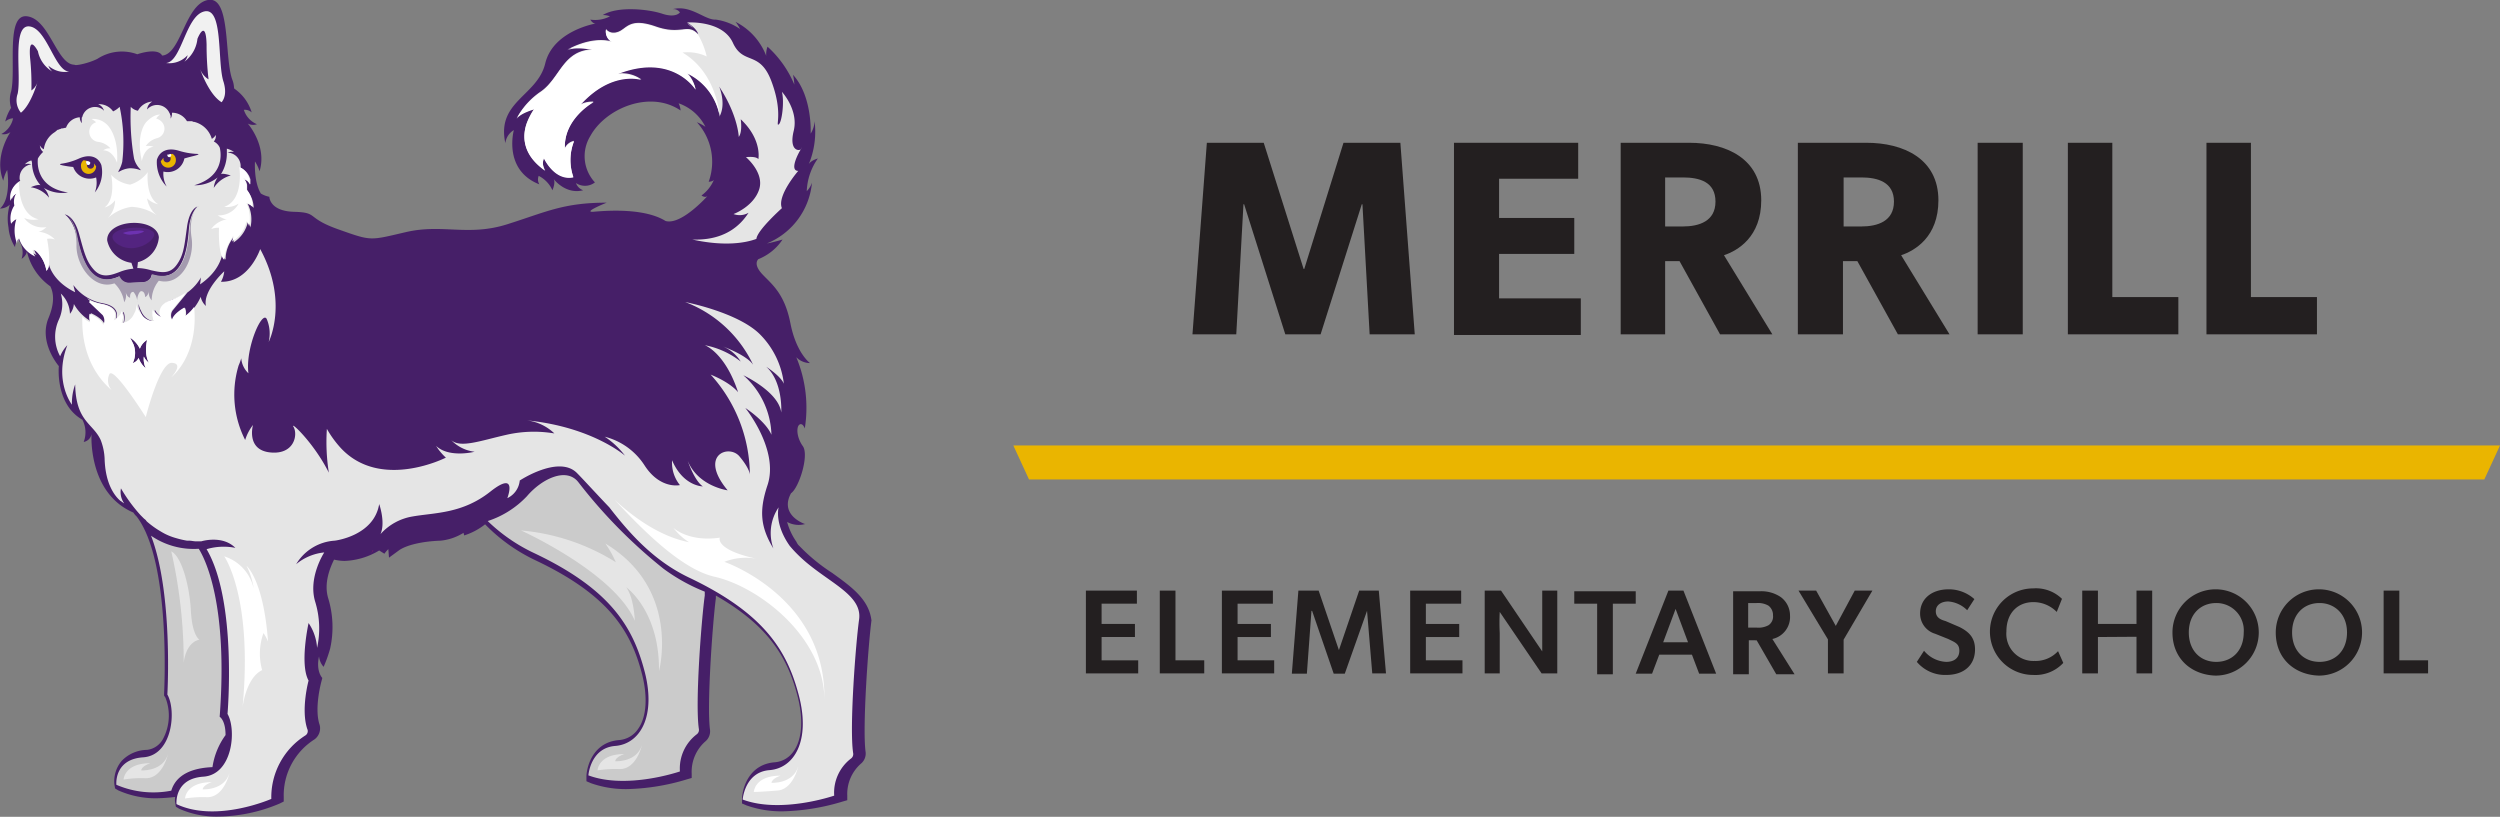 <svg id="Layer_1" data-name="Layer 1" xmlns="http://www.w3.org/2000/svg" viewBox="0 0 382.4 124.94"><rect x="0" y="0" width="382.4" height="124.94" fill="#808080" stroke="none"/><defs><style>.cls-1{fill:#461f68;}.cls-2{fill:#e5e5e5;}.cls-3{fill:#f1f1f1;}.cls-4{fill:#b2b2b2;}.cls-5{fill:#532480;}.cls-6{fill:#6d32b1;}.cls-7{fill:#1a1a1a;}.cls-8{fill:#eab500;}.cls-9{fill:#fff;}.cls-10{fill:#a49baf;}.cls-11{fill:#cbcbcb;}.cls-12{fill:#ef1378;}.cls-13{fill:#231f20;}</style></defs><path class="cls-1" d="M127.3,87.64a27.94,27.94,0,0,1-4.3-3.4l-.6-.6-.1-.1a1.76,1.76,0,0,1-.4-.5l-.1-.2a9.64,9.64,0,0,1-1.4-3,3.66,3.66,0,0,0,2.8.3h-.1c-.6-.2-3.8-1.6-2.1-4.7,1.2-.8,2.8-5.8,1.8-7.2s-1-3-.5-3.3.8.6.8.6a20.06,20.06,0,0,0-1.3-10.9,3,3,0,0,0,2.1.9s-2.1-1.5-3-6.1-2.9-6-4.3-7.5-.7-2.2-.6-2.3a8,8,0,0,0,3.7-3s-1.3.4-2.4.6a11.15,11.15,0,0,0,6.9-9.3,3.33,3.33,0,0,1-.8,1.3,9.31,9.31,0,0,1,1.7-5s-1.1.3-1.4.9a13,13,0,0,0,.9-6.6,3.9,3.9,0,0,1-.6,1.9s.3-5.7-2.7-9a8.81,8.81,0,0,1,.2,1.5,16.23,16.23,0,0,0-4.1-5.8,3.32,3.32,0,0,0-.2,1.4,9.74,9.74,0,0,0-4.7-5.2,5.18,5.18,0,0,1,.7,1.1A8.6,8.6,0,0,0,109.5,3c-1.7.1-3.8-2.3-6.6-1.6a1.19,1.19,0,0,1,1.1.5s-.6.9-2.7.2-6.8-1.2-9.1.2a3.08,3.08,0,0,1,1.1.2,4.87,4.87,0,0,1-3,.5s.3.6.8.6c0,0-6.5,1.1-7.7,6.1s-7.5,5.8-6.1,12.2a2.66,2.66,0,0,1,1.3-2s-1.7,6.1,3.9,8.3a1.45,1.45,0,0,1-.1-1.3,4.57,4.57,0,0,1,2.1,2.2s.5-1.1.2-1.7c0,0,1.8,2.4,4.5,1.7A1.78,1.78,0,0,1,88.1,28a2.48,2.48,0,0,0,2.9-.1,5.89,5.89,0,0,1-.7-7.1c2.3-4.2,9.1-7.1,13.8-3.9a3,3,0,0,0-.3-1.1,7.23,7.23,0,0,1,4.1,3.6,6.06,6.06,0,0,0-1.3-.7,9,9,0,0,1,1.8,9.1s.6,0,.8-.3a5.66,5.66,0,0,1-1.9,2.4s.5.4.9.1c0,0-4,4.5-6.4,3.8-3.7-2.3-10.7-1.4-11.2-1.4-1.3,0,2.2-1.4,2.2-1.4-6.6,0-9.2,1.4-15.2,3.3s-9.9-.1-15.5,1.2-5.2,1.4-10.3-.4-3-2.6-6.8-2.7-3.8-2.3-3.8-2.3a3.92,3.92,0,0,1-1.3-.5c-1.1-1.8-.9-4.9-.9-4.9a5.6,5.6,0,0,1,.7,1.5c1.2-3.9-1.8-7.3-1.8-7.3a1.74,1.74,0,0,0,1.4.1,3.53,3.53,0,0,1-2-2.2,1.53,1.53,0,0,1,1.2.4,6.78,6.78,0,0,0-2.6-3.6l-.1-.1a3.93,3.93,0,0,0-.3-1.4C34.3,8.54,35.3-.66,31.8,0s-4.1,8.3-7,8.5c-.7-1.3-3.8-.2-3.8-.2a6.85,6.85,0,0,0-6.1.7c-1.4.7-3.4,1.1-3.5.9-2.7,0-3.8-6.9-7.2-7.4S2.5,10.64,1.7,14a4.17,4.17,0,0,0,0,2.5,6.67,6.67,0,0,0-.9,2.1,1.87,1.87,0,0,1,1.2-.5,3.52,3.52,0,0,1-1.8,2.4,1.69,1.69,0,0,0,1.4-.3S-1,23.94.5,27.64A5.41,5.41,0,0,1,1.1,26s.7,4.3-1.1,5.9a2.19,2.19,0,0,0,1.5-.6,7.52,7.52,0,0,0-.2,3.5,6.63,6.63,0,0,0,1,3,1.67,1.67,0,0,1,.3-.9c.1,0,.2-.1.3-.1a3.19,3.19,0,0,1,.4,2.8s.8-.5.8-1.2a9,9,0,0,0,3.6,5.4c.5,1,.7,2.5-.3,4.9C5.9,52.44,9,56,9,56s-.6,5.8,3.6,8.2a4.12,4.12,0,0,1,.2,3.4,1.48,1.48,0,0,0,1.2-1.2s-.6,9,6.4,12a4,4,0,0,0,.3.4l.2.2c5.3,6.9,4.2,26.9,4.2,27.1v.3l.2.3a7.55,7.55,0,0,1-.3,6.2,3.21,3.21,0,0,1-2.5,1.8,5.46,5.46,0,0,0-3.9,1.7,4.83,4.83,0,0,0-1.1,3.6l.1.6.5.3a14,14,0,0,0,6,1.2,26.45,26.45,0,0,0,2.7-.2,2.42,2.42,0,0,0,0,.9l.1.6.5.3a14,14,0,0,0,6,1.2,24.6,24.6,0,0,0,9.4-2l.6-.3v-.7a10.13,10.13,0,0,1,4.7-8.8,2.1,2.1,0,0,0,.8-2.2c-.9-2.6.3-6.8.3-6.8l.1-.4s-1-1-.5-3.3a2.73,2.73,0,0,0,.7,1.6,20.1,20.1,0,0,0,1-2.8,15.14,15.14,0,0,0-.3-7.7c-.7-2.3.3-4.7.9-5.9a7.77,7.77,0,0,0,1.6.2,11,11,0,0,0,5.3-1.6l.8.5a4.35,4.35,0,0,1,.6-.7l.1,1.3,1.5-1.1c1.1-.8,3.5-1.4,6.4-1.5a8.1,8.1,0,0,0,3.5-1.2l.1.4a10,10,0,0,0,3.2-1.7,26.66,26.66,0,0,0,7.7,5.5c11.2,5.3,14.6,10.8,16.3,17.4.9,3.5.7,6.6-.6,8.4a3.85,3.85,0,0,1-2.9,1.7c-3.8.3-4.9,3.7-5,5.5v.8l.7.3a16,16,0,0,0,5.6.9,33.87,33.87,0,0,0,9.1-1.5l.7-.2v-.7a6.17,6.17,0,0,1,2.1-4.9,2,2,0,0,0,.7-1.8c-.5-3.7.4-16.3.9-20.1v-.4c8.2,4.7,11,9.6,12.5,15.4.9,3.5.7,6.6-.6,8.4a3.85,3.85,0,0,1-2.9,1.7c-3.8.3-4.9,3.7-5,5.5v.8l.7.3a16,16,0,0,0,5.6.9,33.87,33.87,0,0,0,9.1-1.5l.7-.2v-.7a6.17,6.17,0,0,1,2.1-4.9,2,2,0,0,0,.7-1.8c-.5-3.7.4-16.3.9-20.1C132.9,91.64,130.2,89.74,127.3,87.64Z"/><path class="cls-2" d="M122.2,85a19.2,19.2,0,0,1-1.4-1.5c-2.4-3.4-1.7-5.9-1.7-5.9a7,7,0,0,0-.8,6.3c-2-3.3-2.2-5.8-.9-9.7,1.8-5.4-3.4-11.8-3.4-11.8s3.1,2,4,4.1a12.55,12.55,0,0,0-4.3-9.1s5.4,2.5,5.8,5.7c0,0,.3-4.7-2.3-7,0,0,2.2,1.4,2.7,2.6a12.78,12.78,0,0,0-3.5-7.4c-3.3-3.5-11.6-5.1-11.6-5.1a18.89,18.89,0,0,1,10.4,9.6c-.2-.3-1-1.4-4.6-2.8a5.89,5.89,0,0,1,2.7,2.3,12.83,12.83,0,0,0-5.5-2.5s3.1,1.1,5.1,7.2c0,0-1-1.4-4.2-2.7a23,23,0,0,1,6,15.3s0-.9-1.6-2.8-6.3-.2-1.8,5.2c0,0-4.5-.6-6.1-4.5,0,0,1,3,2.3,3.9,0,0-3,0-4.7-4a5.47,5.47,0,0,0,1.2,3.8s-3,.7-5.4-3a10.24,10.24,0,0,0-6.1-4.4,12.5,12.5,0,0,1,3.1,2.9s-5-4.4-15-5.4a7.39,7.39,0,0,1,4.2,2,18.87,18.87,0,0,0-7.3.2c-4,.9-7.1,2.1-8.5.8a5.91,5.91,0,0,0,3.6,1.8s-3.9,1-5.9-.9A8.54,8.54,0,0,0,68.2,70s-10,5.1-16.1-1.5a16.09,16.09,0,0,1-2.1-2.9,30.11,30.11,0,0,0,.3,6.7c-2.3-4.6-6-8-5.4-7,.7,1.2.1,4.3-3.6,3.9S38.7,65,38.7,65a7.29,7.29,0,0,0-1.2,2.3,15.34,15.34,0,0,1-1-11.4,8.17,8.17,0,0,0,.4-1.1,3.54,3.54,0,0,0,1.1,2.3c-.5-3.8,2.1-9.7,2.8-8.3a5.63,5.63,0,0,1,.3,3.5s3.1-6.1-1.3-14.2c0,0-1.7,5.1-6,5h0a4.13,4.13,0,0,0,.5-1.6s-3.3,3-2.8,5.3a2.53,2.53,0,0,1-.8-1.4,7.77,7.77,0,0,1-2.3,3,2,2,0,0,0-.1-1.3s-1.7.9-1.9,1.9a1.33,1.33,0,0,1,0-1.5l2.3-2.8a12,12,0,0,1-2.3,1.2c-2.9,1-1.5,2.8-1.5,2.8a2.52,2.52,0,0,1-1.3-1.2,2.43,2.43,0,0,0,.2,1.8,2.35,2.35,0,0,1-2.3-1.6,4.88,4.88,0,0,1-.4-1.1,4.28,4.28,0,0,1-.2,1.2,2.37,2.37,0,0,1-2.1,1.8,2.34,2.34,0,0,0,0-1.8,2.48,2.48,0,0,1-1.2,1.3s1.1-2-1.9-2.6a6.69,6.69,0,0,1-2.4-.9l2.6,2.5a1.47,1.47,0,0,1,.1,1.5c-.4-1-2.1-1.7-2.1-1.7a2.11,2.11,0,0,0,.1,1.3,7,7,0,0,1-2.7-2.7,2.65,2.65,0,0,1-.6,1.5,4.44,4.44,0,0,0-1.4-3.1,5.74,5.74,0,0,1-.3,4,6.25,6.25,0,0,0,.2,5.6,5.46,5.46,0,0,1,1.1-1.7c-2.1,5.5.7,9.1.7,9.1a8.34,8.34,0,0,1,.5-3.1c.1,5.7,2.7,5.9,3.9,8.5h0a9,9,0,0,1,.6,2.8c.1,4,1.6,5.8,2.4,6.5.2.1.4.3.6.4a3,3,0,0,1-.5-2.3,24.23,24.23,0,0,0,3,4.1h0l.4.4.1.1c.1.1.3.2.4.4l.1.1a13.66,13.66,0,0,0,2.1,1.5h0a8.92,8.92,0,0,0,2.3,1h0a13.64,13.64,0,0,0,1.7.4h.3c.4,0,.7.1,1,.1h.9s3.2-1,5.2,1a9.24,9.24,0,0,0-4.4.2h0c4.7,8,3.2,25.2,3.2,25.2,1.4,2.4.8,9.3-3.7,9.6S27,123,27,123c6.1,2.9,14.5-.8,14.5-.8a11.19,11.19,0,0,1,5.2-9.7.78.78,0,0,0,.3-1c-1-3,.2-7.4.2-7.4-1.4-2.5,0-8.8,0-8.8a7.66,7.66,0,0,1,1.3,3.8,13.89,13.89,0,0,0-.3-7.1c-1.1-3.7,1.4-7.5,1.4-7.5a7.94,7.94,0,0,0-4.3,1.8,7.42,7.42,0,0,1,5.9-3.6s6-.7,6.8-5.6c0,0,1,2.8.2,4.6A8.43,8.43,0,0,1,63.1,79c3.4-.6,7.6-.4,11.9-3.8s2.6,1,2.6,1a3.33,3.33,0,0,0,1.9-2.7s5.9-3.9,8.7-1.2c1,1,2.8,3,5,5.3,2.8,3.6,6.5,8,12.1,10.7,11.6,5.5,15.1,11.2,16.9,18.1s-.7,11.1-4.5,11.4-4.1,4.5-4.1,4.5c5.9,2.2,14-.6,14-.6a6.58,6.58,0,0,1,2.6-5.7.83.83,0,0,0,.3-.8c-.6-3.9.4-16.8.9-20.4C132,90.84,126.3,89,122.2,85ZM22,54.54a3.36,3.36,0,0,0,.3,1.8,3.55,3.55,0,0,1-1.1-1.6,1.43,1.43,0,0,1-.9.8,3.53,3.53,0,0,0,.1-2.9l-.5-1a4.32,4.32,0,0,1,1.5,1.7A2.47,2.47,0,0,1,22.5,52c-.5,2.4.3,3.5.3,3.5A2.46,2.46,0,0,1,22,54.54Z"/><path class="cls-2" d="M37.8,29.14v-.9c-.1-.2-.1-.4-.2-.5s-.2-.2-.2-.2a.76.76,0,0,1,.5.2c.1.1.2.1.2.2h0a.1.1,0,0,0,.1.1h0c0,.1.1.1.1.2h0v.1h0v-.9c0-.1-.1-.2-.1-.3a2.94,2.94,0,0,0-1.4-1.5,2.08,2.08,0,0,0-2-2.3,2,2,0,0,1,1-.1,3.7,3.7,0,0,0-1.1-.5v.6a6,6,0,0,1-.9,3.3c.3-.2,1.5.2,1.5.2a4.48,4.48,0,0,0-2.6,1.9,3.16,3.16,0,0,1,.6-1.6,5.54,5.54,0,0,1-3.6,1.2c5.2-1.5,3.9-5.8,3.9-5.8a2,2,0,0,0-.9-.9,1.21,1.21,0,0,0,.3-1,1.49,1.49,0,0,1-.6.6,3.73,3.73,0,0,0-2.7-2.6.37.37,0,0,1-.3-.1h-.8a2.65,2.65,0,0,0-2.3-1.3,1.49,1.49,0,0,1-.2.9v-.4h0c0-.1-.1-.2-.1-.3s-.1-.1-.1-.2h0a2.07,2.07,0,0,0-3.2-.7l-.2.2a1.48,1.48,0,0,1,.8-1.2,2.65,2.65,0,0,0-2.2,1.4,2,2,0,0,1-1.1-.6,37.58,37.58,0,0,0,.5,7.9,3.67,3.67,0,0,0,.9,1.6.31.31,0,0,1,.1.2,4.31,4.31,0,0,0-1.7-.3,3.78,3.78,0,0,0-1.7.6.77.77,0,0,1,.1-.3,5,5,0,0,0,.5-1.3,25.66,25.66,0,0,0-.4-8.4,3.59,3.59,0,0,1-1,.7,2.59,2.59,0,0,0-2.3-1.1,1.46,1.46,0,0,1,.9,1l-.2-.2a2,2,0,0,0-3.1,1.1h0c0,.1-.1.1-.1.2v.4h0v.4a1.61,1.61,0,0,1-.3-.9,2.39,2.39,0,0,0-2.1,1.6c-.2,0-.4.1-.6.1s-.2.1-.3.1-.2.1-.3.1-.2.1-.3.2a.1.1,0,0,0-.1.1,3.61,3.61,0,0,0-1.8,2.7,1.49,1.49,0,0,1-.6-.6,1.39,1.39,0,0,0,.5,1,3.92,3.92,0,0,0-.8,1s-.7,4.4,4.6,5.2a5.42,5.42,0,0,1-3.7-.7,3,3,0,0,1,.8,1.5,4.4,4.4,0,0,0-2.8-1.6s1.1-.5,1.5-.3a5.34,5.34,0,0,1-1.3-3.2,1.27,1.27,0,0,0-.1-.6,2.07,2.07,0,0,0-1,.6,1.48,1.48,0,0,1,1,0A2.06,2.06,0,0,0,3,27.24a.6.6,0,0,0,.1.4,2.76,2.76,0,0,0-1.3,2.9,1.76,1.76,0,0,1,.9-1.1,1.24,1.24,0,0,0-.2.3,2.57,2.57,0,0,0-.1,1.5A3.5,3.5,0,0,0,1.9,34a1.88,1.88,0,0,1,.8-.7A5.56,5.56,0,0,0,2.8,37s0-.6.3-.8A4.54,4.54,0,0,0,5.6,39a2.39,2.39,0,0,1-.4-1,5.86,5.86,0,0,1,1.9,3.4,1.16,1.16,0,0,0,.4-.9s.5,2.5,4,4.2c0,0-.4-1.4-.2-1a7.09,7.09,0,0,0,4.5,2.7c3,.6,1.9,2.6,1.9,2.6a3,3,0,0,0,1.2-1.3,2.42,2.42,0,0,1,0,1.8,2.37,2.37,0,0,0,2.1-1.8,4.28,4.28,0,0,0,.2-1.2,3.59,3.59,0,0,0,.4,1.1,2.55,2.55,0,0,0,2.3,1.6,2.43,2.43,0,0,1-.2-1.8,2.52,2.52,0,0,0,1.3,1.2s-1.4-1.8,1.5-2.8a7.25,7.25,0,0,0,4.2-3.3c.1-.4-.1,1-.1,1,3.2-2.2,3.4-4.7,3.4-4.7a1.48,1.48,0,0,0,.5.9,5.45,5.45,0,0,1,1.4-3.6,3.85,3.85,0,0,1-.2,1A4.91,4.91,0,0,0,37.9,34a1.43,1.43,0,0,1,.4.8,5.27,5.27,0,0,0-.4-3.6,1.84,1.84,0,0,1,.9.6A4.25,4.25,0,0,0,37.8,29.14Z"/><path class="cls-3" d="M5.8,12.34a2.5,2.5,0,0,1-1,1.5,38.15,38.15,0,0,0-.2-5c-.3-3.9,1.2-1,1.2-1A4.66,4.66,0,0,0,8,10.94a2.13,2.13,0,0,1-.6-.9,3.73,3.73,0,0,0,3.2.9c-2.2,0-3.4-6.6-6.1-6.9s-1.2,7.5-1.8,10.3a3,3,0,0,0,.5,2.9C4.8,16,5.8,12.34,5.8,12.34Z"/><path class="cls-3" d="M30.6,10.54a3.16,3.16,0,0,0,1.3,1.6,44.32,44.32,0,0,1-.3-5.3c-.1-4.2-1.4-.9-1.4-.9a5,5,0,0,1-2,3.5,2.07,2.07,0,0,0,.5-1,3.78,3.78,0,0,1-3.3,1.2c2.4-.2,3-7.3,5.9-7.9s1.9,7.9,2.9,10.8c.5,1.7.1,2.6-.3,3.1C31.9,14.44,30.6,10.54,30.6,10.54Z"/><path class="cls-4" d="M30.4,31.54l-.2.2C30.3,31.54,30.4,31.54,30.4,31.54Z"/><path class="cls-4" d="M10,32.74l.2.2Z"/><path class="cls-1" d="M28.6,34.74c-.4,2.9-.5,4.3-1.6,5.8s-2.5,1.1-3.9.8A7.61,7.61,0,0,0,21,41l.1-.9a4.27,4.27,0,0,0,3.2-3.8c-.1-1.4-1.9-2.3-4.1-2.2s-3.9,1.2-3.8,2.7a4.38,4.38,0,0,0,3.7,3.4l.3.9a7.17,7.17,0,0,0-2.1.5c-1.3.5-2.7,1-3.9-.3s-1.5-2.6-2.3-5.5-2.2-3-2.2-3,1.2.7,1.8,3.2,1.7,8.5,6.5,6.3a1.54,1.54,0,0,0,1.5,1l2.2-.1A1.3,1.3,0,0,0,23.2,42c5,1.6,5.5-4.5,5.7-7s1.3-3.4,1.3-3.4S29,31.84,28.6,34.74Z"/><path class="cls-5" d="M23.6,35.84c0,.7-1.3,1.9-3.1,2.1s-3.3-.9-3.3-1.7,1.4-1.3,3.1-1.4S23.6,35.14,23.6,35.84Z"/><path class="cls-6" d="M22,35.44a3.55,3.55,0,0,1-1.6.4,2.42,2.42,0,0,1-1.6-.2,4.48,4.48,0,0,1,1.6-.3C21.3,35.24,22,35.24,22,35.44Z"/><path class="cls-1" d="M11.2,25.54a2.65,2.65,0,0,0,3.5,1.6,4.06,4.06,0,0,1-.2,2.3,4.9,4.9,0,0,0,1-4.2c-.5-1.3-1.8-1.7-3.4-1a9.67,9.67,0,0,1-2.7.8s-.7.1.4.3A13.78,13.78,0,0,0,11.2,25.54Z"/><path class="cls-7" d="M14.2,25.24"/><path class="cls-8" d="M14.4,25v.2a.55.55,0,0,1-1.1.1v-.2c-.1,0-.1-.1-.1-.2s.1-.2.1-.3a4.33,4.33,0,0,1-.5-.1,1,1,0,0,0-.4,1,1.15,1.15,0,1,0,2.3-.1C14.6,25.34,14.5,25.14,14.4,25Z"/><path class="cls-9" d="M13.3,24.64c-.1,0-.2.1-.1.3a.3.3,0,0,0,.6,0v-.1A.65.65,0,0,0,13.3,24.64Z"/><path class="cls-1" d="M28.2,24.24a2.59,2.59,0,0,1-3.2,2,3.94,3.94,0,0,0,.5,2.3,5.29,5.29,0,0,1-1.5-4.1c.4-1.3,1.6-1.9,3.3-1.4a11,11,0,0,0,2.8.5s.8,0-.4.3S28.2,24.24,28.2,24.24Z"/><path class="cls-7" d="M25.2,24.34"/><path class="cls-8" d="M25,24.14v.2a.55.55,0,0,0,1.1-.1c0-.1,0-.2-.1-.2.1-.1.1-.1.1-.2a.22.22,0,0,0-.2-.2,1.09,1.09,0,0,1,.5-.1,1.05,1.05,0,0,1,.5.9,1.13,1.13,0,0,1-1.1,1.2,1.12,1.12,0,0,1-1.2-1C24.8,24.44,24.9,24.24,25,24.14Z"/><path class="cls-9" d="M26,23.54a.22.22,0,0,1,.2.2.3.3,0,1,1-.6,0v-.1C25.8,23.64,25.9,23.64,26,23.54Z"/><path class="cls-9" d="M16.3,19a3,3,0,0,0-2.3-.8,3.08,3.08,0,0,1,.7.5,1.42,1.42,0,0,0-.9.8,1.58,1.58,0,0,0,.1,1.5,1.51,1.51,0,0,0,1.1.7,3,3,0,0,1,1.9,1,1.54,1.54,0,0,0-1.1.3c1.5,0,2.1,1.9,2.1,1.9C18.2,20.54,16.3,19,16.3,19Z"/><path class="cls-9" d="M22.4,18.64s1.1-1.2,2.1-1.1a1.49,1.49,0,0,0-.6.6,1.69,1.69,0,0,1,1,.7,1.5,1.5,0,0,1-.9,2.3,3,3,0,0,0-1.7,1.2,2.83,2.83,0,0,1,1.2.1c-1.5.2-1.8,2.2-1.8,2.2C20.7,20.34,22.4,18.64,22.4,18.64Z"/><path class="cls-9" d="M22.5,30.34a3.32,3.32,0,0,0,1.7.9c-2-1.2-1.6-4.9-1.6-4.9a5.23,5.23,0,0,1-2.7,1.9,4.91,4.91,0,0,1-2.9-1.5s.8,3.6-1,5a3.06,3.06,0,0,0,1.6-1.1,3.88,3.88,0,0,1-1.2,2.8,7,7,0,0,1,3.7-1.8,7.41,7.41,0,0,1,3.9,1.3A4.11,4.11,0,0,1,22.5,30.34Z"/><path class="cls-9" d="M7.1,41.44c.9-.9.1-4.9.1-4.9a2.26,2.26,0,0,1,1.2.1,3.85,3.85,0,0,0-2.7-1.2c.6.1,1.4-.7,1.4-.7a3.48,3.48,0,0,1-3.4-1.4,3.59,3.59,0,0,0,2.2.2c-3.2-.7-3-5.7-3-5.7a2.76,2.76,0,0,0-1.3,2.9,1.76,1.76,0,0,1,.9-1.1,1.24,1.24,0,0,0-.2.3,2.57,2.57,0,0,0-.1,1.5,3.5,3.5,0,0,0-.5,2.8,1.88,1.88,0,0,1,.8-.7,5.56,5.56,0,0,0,.1,3.7s0-.6.3-.8a4.54,4.54,0,0,0,2.5,2.8,2.39,2.39,0,0,1-.4-1C5.2,38,6.8,39.34,7.1,41.44Z"/><path class="cls-9" d="M34.3,39.74c-1-.8-.8-4.9-.8-4.9a2.9,2.9,0,0,0-1.2.2,3.71,3.71,0,0,1,2.5-1.5c-.5.1-1.5-.6-1.5-.6a3.42,3.42,0,0,0,3.2-1.8,3.21,3.21,0,0,1-2.2.5c3.1-1.1,2.3-6.1,2.3-6.1a2.68,2.68,0,0,1,1.6,2.7,1.75,1.75,0,0,0-1-1l.2.2a2.06,2.06,0,0,1,.3,1.5,4,4,0,0,1,.9,2.7,1.84,1.84,0,0,0-.9-.6,6,6,0,0,1,.4,3.6,1.43,1.43,0,0,0-.4-.8,4.69,4.69,0,0,1-2.2,3.1,3.85,3.85,0,0,0,.2-1C35.8,36.14,34.4,37.54,34.3,39.74Z"/><path class="cls-10" d="M21,46.24c-.1-.8.3-1.7.6-1.7.6,0,.6.9.6.9h0c.5-.2.6-1,.6-1a1.7,1.7,0,0,0,.4,1.5,4.76,4.76,0,0,1,1.1-3c3.5.9,5.5-3.5,5-6.6-.4-2.7.4-4.1.8-4.6-.1.2-.3.4-.5.8a5.92,5.92,0,0,0-.6,2.4c-.2,2.5-.7,8.6-5.7,7a1.61,1.61,0,0,1-1.3,1.2l-2.2.1a1.54,1.54,0,0,1-1.5-1c-4.8,2.2-6-3.8-6.5-6.3a6.42,6.42,0,0,0-.9-2.3,5.07,5.07,0,0,0-.6-.7c.5.5,1.4,1.8,1.4,4.5-.1,3.2,2.7,7,5.8,5.9a5,5,0,0,1,1.5,2.9,2.05,2.05,0,0,0,.2-1.6s.2.8.7.9c0,0-.1-.9.5-.9a2.43,2.43,0,0,1,.6,1.6"/><path class="cls-2" d="M80.5,64.34h0Z"/><path class="cls-11" d="M101.5,87a77.47,77.47,0,0,1-13-13.2c-1.8-2.4-5.6-.6-7.9,2.1a14.35,14.35,0,0,1-6,3.8,26.32,26.32,0,0,0,7.1,4.9c11.6,5.5,15.1,11.2,16.9,18.1s-.7,11.1-4.5,11.4-4.1,4.5-4.1,4.5c5.9,2.2,14-.6,14-.6a6.58,6.58,0,0,1,2.6-5.7.83.83,0,0,0,.3-.8c-.6-3.9.4-16.8.9-20.4v-.6A28.3,28.3,0,0,1,101.5,87Z"/><path class="cls-11" d="M32.5,117.34a11,11,0,0,1,2-4.9c0-2.3-.9-2.8-.9-2.8,1.3-17.2-2.2-24.1-3.2-25.7a11.51,11.51,0,0,1-7.3-2c3.4,8.8,2.5,24.3,2.5,24.3,1.4,2.4.8,9.3-3.7,9.6s-4.1,4.2-4.1,4.2a14.3,14.3,0,0,0,8.4.9C26.6,119.64,27.8,117.54,32.5,117.34Z"/><path class="cls-2" d="M18.9,119.24s.1-2.5,4.1-2.5c0,0-1.3.4-1.4,1.1,0,0,3.3.2,4.1-2.5,0,0-.8,3.7-3.4,3.7A17.11,17.11,0,0,0,18.9,119.24Z"/><path class="cls-2" d="M26.2,84.34a76.13,76.13,0,0,1,1.9,17.1s.2-3.1,2.4-3.6c0,0-1.1-.6-1.3-4.4S27.8,85.14,26.2,84.34Z"/><path class="cls-2" d="M79.7,81.14s14.2,6.4,17.4,13.8c0,0-.1-3.4-1.3-5.1,0,0,5.1,3.6,5,12.8,0,0,3.4-12.5-8.2-19.5A16.78,16.78,0,0,1,94.2,86,32.64,32.64,0,0,0,79.7,81.14Z"/><path class="cls-2" d="M91.4,117.84s.1-2.5,4.1-2.5c0,0-1.3.4-1.4,1.1,0,0,3.3.2,4.1-2.5,0,0-.8,3.7-3.4,3.7A17.11,17.11,0,0,0,91.4,117.84Z"/><path class="cls-9" d="M115.3,121.14s.1-2.5,4.1-2.5c0,0-1.3.4-1.4,1.1,0,0,3.3.2,4.1-2.5,0,0-.8,3.7-3.4,3.7C116.2,121.14,115.3,121.14,115.3,121.14Z"/><path class="cls-2" d="M122.5,22.84c-.4.3-1.8.1-1.1-2.8.8-3.2-1.8-6-1.8-6,.4,1.5,0,4.7-.5,5s.7-1.8-1.1-6.6-4.3-2.4-5.9-5.9-7-3.1-7-3.1c1.6,1,1.7,1.8,1.7,1.8-1.7-1.8-2.5.2-6.5-1.2s-4.4.3-5.7.8-1.9-.4-1.9-.4a1.76,1.76,0,0,0,.9,1.9c-3.3-.9-6.9,1.3-6.9,1.3,1.2-.7,3.9-.1,3.9-.1-4.5.2-4.9,4.3-7.8,6.4a11.53,11.53,0,0,0-3.8,4.2c.5-.9,2.7-1.5,2.7-1.5a10.6,10.6,0,0,0-1.1,2.1c-.7,1.9-.8,4.8,2.8,7.3a2,2,0,0,1-.2-1.9s1.6,3.5,4.5,2.9a7.89,7.89,0,0,1,.1-5.5,2,2,0,0,0-1.4,1.1c-.2-4.6,4.4-7.1,4.4-7.1a4.2,4.2,0,0,0-2,.4c4.8-5.3,9.3-3.8,9.3-3.8a5.14,5.14,0,0,0-3.6-.9c8.4-3.3,11.9,2.4,11.9,2.4a5.3,5.3,0,0,0-1.3-2.5,9,9,0,0,1,5,6.6c1-2-.1-4.5-.1-4.5,2.9,4.4,3,7.7,3,7.7.6-.8.3-2.7.3-2.7,3.3,3.1,2.7,6.1,2.7,6.1-.4-.5-1.9-.3-1.9-.3s2.9,2.4,2,5-3.9,3.7-3.9,3.7a2.69,2.69,0,0,0,2.3-.2c-2.3,3.6-5.9,4.2-8.6,4.1,5,1.1,8.2.5,9.8-.1.1-1.3,3.9-4.7,3.9-4.7-.8-1.9,2.5-5.7,2.5-5.7C120.7,26.14,122.1,23.44,122.5,22.84Z"/><path class="cls-3" d="M122.6,22.64c0-.1,0,0-.1.1Z"/><path class="cls-9" d="M106,4.24a5.5,5.5,0,0,0-.9-.7,5.5,5.5,0,0,0,.9.7Z"/><path class="cls-9" d="M110.1,17.94s-.3-6.7-5.7-9.9a6.74,6.74,0,0,1,3.7.6,12.16,12.16,0,0,0-1.3-3.3c-1.7-1.8-2.5.2-6.5-1.2s-4.4.3-5.7.8-1.9-.4-1.9-.4a1.76,1.76,0,0,0,.9,1.9c-3.3-.9-6.9,1.3-6.9,1.3,1.2-.7,3.9-.1,3.9-.1-4.5.2-4.9,4.3-7.8,6.4a11.53,11.53,0,0,0-3.8,4.2c.5-.9,2.7-1.5,2.7-1.5a10.6,10.6,0,0,0-1.1,2.1c-.7,1.9-.8,4.8,2.8,7.3a2,2,0,0,1-.2-1.9s1.6,3.5,4.5,2.9a7.89,7.89,0,0,1,.1-5.5,2,2,0,0,0-1.4,1.1c-.2-4.6,4.4-7.1,4.4-7.1a4.2,4.2,0,0,0-2,.4c4.8-5.3,9.3-3.8,9.3-3.8a5.14,5.14,0,0,0-3.6-.9c8.4-3.3,11.9,2.4,11.9,2.4a5.3,5.3,0,0,0-1.3-2.5A9,9,0,0,1,110.1,17.94Z"/><path class="cls-9" d="M110.8,85.94a9,9,0,0,1,4.8-.5c-6.3-1.4-5.5-3.2-5.5-3.2-4.8.7-7.1-1.5-7.1-1.5a9.28,9.28,0,0,0,2.4,2.2c-4.6-.9-8.7-4-11.4-6.5,4,4.3,10.2,10.7,15.4,11.8,6.8,1.6,16.6,9.2,16.7,18.7C126.3,91.24,110.8,85.94,110.8,85.94Z"/><path class="cls-9" d="M28.3,122.14s.1-2.5,4.1-2.5c0,0-1.3.4-1.4,1.1,0,0,3.3.2,4.1-2.5,0,0-.8,3.7-3.4,3.7A17.11,17.11,0,0,0,28.3,122.14Z"/><path class="cls-9" d="M40.3,96.84a6.06,6.06,0,0,1,.7,1.3c-.7-9.5-3.3-11.6-3.3-11.6A11,11,0,0,1,38.8,90a6.68,6.68,0,0,0-4.5-4.9s4.4,6.2,2.8,23.1c0,0,.5-4.5,3-5.7A9.26,9.26,0,0,1,40.3,96.84Z"/><path class="cls-12" d="M57.1,84.14a.52.52,0,0,0-.2.4C56.8,84.54,57,84.34,57.1,84.14Z"/><path class="cls-9" d="M29.7,46.94a6.2,6.2,0,0,1-1.4,1.4,2,2,0,0,0-.1-1.3s-1.7.9-1.9,1.9a1.33,1.33,0,0,1,0-1.5l2.3-2.8a12,12,0,0,1-2.3,1.2c-1.5.5-1.8,1.2-1.9,1.8h0v.2h0V48h0v.1h0a1.09,1.09,0,0,0,.2.4,1.24,1.24,0,0,0-.3-.2c-.1-.1-.3-.2-.4-.3l-.4-.4a.37.37,0,0,1-.1-.3,1.45,1.45,0,0,0-.1.6v.3c0,.2.1.4.1.6s.1.2.2.3a2.13,2.13,0,0,1-1.2-.3,2.65,2.65,0,0,1-.6-.5,5.55,5.55,0,0,0-.6-.8c0-.1-.1-.1-.1-.2h0a2.54,2.54,0,0,1-.2-.7h0v-.2a4.28,4.28,0,0,1-.2,1.2l-.3.6a2.21,2.21,0,0,1-1.8,1.2h0c.1-.2.1-.5.2-.7a1.78,1.78,0,0,0-.2-1.1c-.1.2-.1.4-.3.6a3.81,3.81,0,0,1-.9.8h0a4.2,4.2,0,0,0,.2-.5v-.1h0v-.2h0V48h0c-.1-.6-.6-1.2-2.1-1.5a8.45,8.45,0,0,1-1.7-.5l-.2.2,2.1,2a1.47,1.47,0,0,1,.1,1.5c-.4-1-2.1-1.7-2.1-1.7a2.11,2.11,0,0,0,.1,1.3,2.73,2.73,0,0,1-1.2-.9c-.1,2.4.2,7.6,4.5,11.3a2.27,2.27,0,0,1-.4-2.4c.5-1.6,5.6,6.5,5.6,6.5s2.1-8.4,4-8.3-.1,2.2-.1,2.2S30.4,54.54,29.7,46.94ZM22,54.54a3.36,3.36,0,0,0,.3,1.8,3.55,3.55,0,0,1-1.1-1.6,1.43,1.43,0,0,1-.9.8,3.53,3.53,0,0,0,.1-2.9l-.5-1a4.32,4.32,0,0,1,1.5,1.7A2.47,2.47,0,0,1,22.5,52c-.5,2.4.3,3.5.3,3.5A2.46,2.46,0,0,1,22,54.54Z"/><path class="cls-13" d="M209.5,51.14l-1.1-19.9h-.1L202,51.14h-5.4l-6.3-19.9h-.1l-1.1,19.9h-6.7l2.2-29.3h8.7l6.1,19.3h.1l6-19.3h8.7l2.2,29.3Z"/><path class="cls-13" d="M222.4,51.14V21.84h19v5.5H229.3v6h11.5v5.5H229.3v6.8h12.5v5.6H222.4Z"/><path class="cls-13" d="M263.1,51.14l-6.2-11.2h-2.2v11.2h-6.8V21.84h10.5c5.6,0,11,2.4,11,8.8,0,5.6-3.6,7.7-5.7,8.4l7.4,12.1Zm-5.7-24h-2.7v7.5h2.7c2.5,0,5-.8,5-3.8S260,27.14,257.4,27.14Z"/><path class="cls-13" d="M290.3,51.14l-6.2-11.2h-2.2v11.2H275V21.84h10.5c5.6,0,11,2.4,11,8.8,0,5.6-3.6,7.7-5.7,8.4l7.4,12.1Zm-5.6-24H282v7.5h2.7c2.5,0,5-.8,5-3.8S287.2,27.14,284.7,27.14Z"/><path class="cls-13" d="M302.5,51.14V21.84h6.9v29.3Z"/><path class="cls-13" d="M316.3,51.14V21.84h6.8v23.6h10.1v5.7Z"/><path class="cls-13" d="M337.5,51.14V21.84h6.8v23.6h10.1v5.7Z"/><polygon class="cls-8" points="380 73.34 157.4 73.34 155 68.14 382.4 68.14 380 73.34"/><path class="cls-13" d="M173.9,90.34v2h-5.4v3.1h5.1v2h-5.1V101h5.6v2h-8V90.34Z"/><path class="cls-13" d="M179.8,90.34V101h4.4v2h-6.8V90.34Z"/><path class="cls-13" d="M194.7,90.34v2h-5.4v3.1h5.1v2h-5.1V101h5.6v2h-8V90.34Z"/><path class="cls-13" d="M209.1,93.44l-3.4,9.6H204l-3.3-9.6h-.1l-.7,9.6h-2.3l1-12.7h3.1l3.1,9.1h0l3.1-9.1h3L212,103h-2.1l-.8-9.6Z"/><path class="cls-13" d="M223.5,90.34v2h-5.4v3.1h5.1v2h-5.1V101h5.6v2h-8V90.34Z"/><path class="cls-13" d="M229.4,96.84V103h-2.3V90.34h2.5l6.3,9.3v-9.3h2.3V103h-2.4l-6.4-9.4A30.48,30.48,0,0,0,229.4,96.84Z"/><path class="cls-13" d="M240.8,92.34v-1.9h9.4v1.9h-3.5v10.8h-2.4V92.34Z"/><path class="cls-13" d="M253.8,100.14l-1.1,2.9h-2.5l5-12.7h2.3l5,12.7h-2.6l-1.1-2.9Zm4.4-1.9-1.9-5.1-1.9,5.1Z"/><path class="cls-13" d="M267.5,97.94v5.2h-2.4V90.44h4.1a5.27,5.27,0,0,1,3.2.9,3.5,3.5,0,0,1,1.4,2.8,3.44,3.44,0,0,1-2.7,3.6l3.4,5.4h-2.8l-3-5.2Zm3-2.3a1.58,1.58,0,0,0,.7-1.5,1.81,1.81,0,0,0-.7-1.5,3.21,3.21,0,0,0-1.8-.4h-1.3V96h1.3A3.21,3.21,0,0,0,270.5,95.64Z"/><path class="cls-13" d="M275.1,90.34h2.7l3,5.4,2.9-5.4h2.7l-4.4,7.5V103h-2.4v-5.2Z"/><path class="cls-13" d="M302.1,99.34c0,2.4-1.7,3.9-4.4,3.9a5.64,5.64,0,0,1-4.5-2l1.1-1.7a4.67,4.67,0,0,0,3.4,1.7c1.2,0,2-.6,2-1.7s-.7-1.3-1.7-1.8l-2-.8a3.21,3.21,0,0,1-2.3-3.1c0-2.2,1.7-3.7,4.4-3.7a5.86,5.86,0,0,1,3.9,1.5l-1.1,1.7A4.56,4.56,0,0,0,298,92c-1,0-1.9.5-1.9,1.5s.8,1.3,1.5,1.5l2.1.9C301.4,96.74,302.1,97.74,302.1,99.34Z"/><path class="cls-13" d="M311,103.24A6.6,6.6,0,0,1,311,90a5.7,5.7,0,0,1,4.4,1.6l-.8,2a5,5,0,0,0-3.6-1.5c-2.2,0-4.1,1.5-4.1,4.5a4.15,4.15,0,0,0,4.3,4.5,4.67,4.67,0,0,0,3.6-1.5l.8,1.8A5.83,5.83,0,0,1,311,103.24Z"/><path class="cls-13" d="M320.9,97.44V103h-2.4V90.34h2.4v5.1h5.9v-5.1h2.4V103h-2.4v-5.6Z"/><path class="cls-13" d="M332.3,96.74a6.6,6.6,0,1,1,6.6,6.6C335.3,103.24,332.3,100.84,332.3,96.74Zm6.7-4.5c-2.4,0-4.2,1.7-4.2,4.5s1.8,4.5,4.2,4.5,4.2-1.7,4.2-4.5A4.18,4.18,0,0,0,339,92.24Z"/><path class="cls-13" d="M348.1,96.74a6.6,6.6,0,1,1,6.6,6.6C351.1,103.24,348.1,100.84,348.1,96.74Zm6.7-4.5c-2.4,0-4.2,1.7-4.2,4.5s1.8,4.5,4.2,4.5,4.2-1.7,4.2-4.5S357.1,92.24,354.8,92.24Z"/><path class="cls-13" d="M367,90.34V101h4.4v2h-6.8V90.34Z"/></svg>